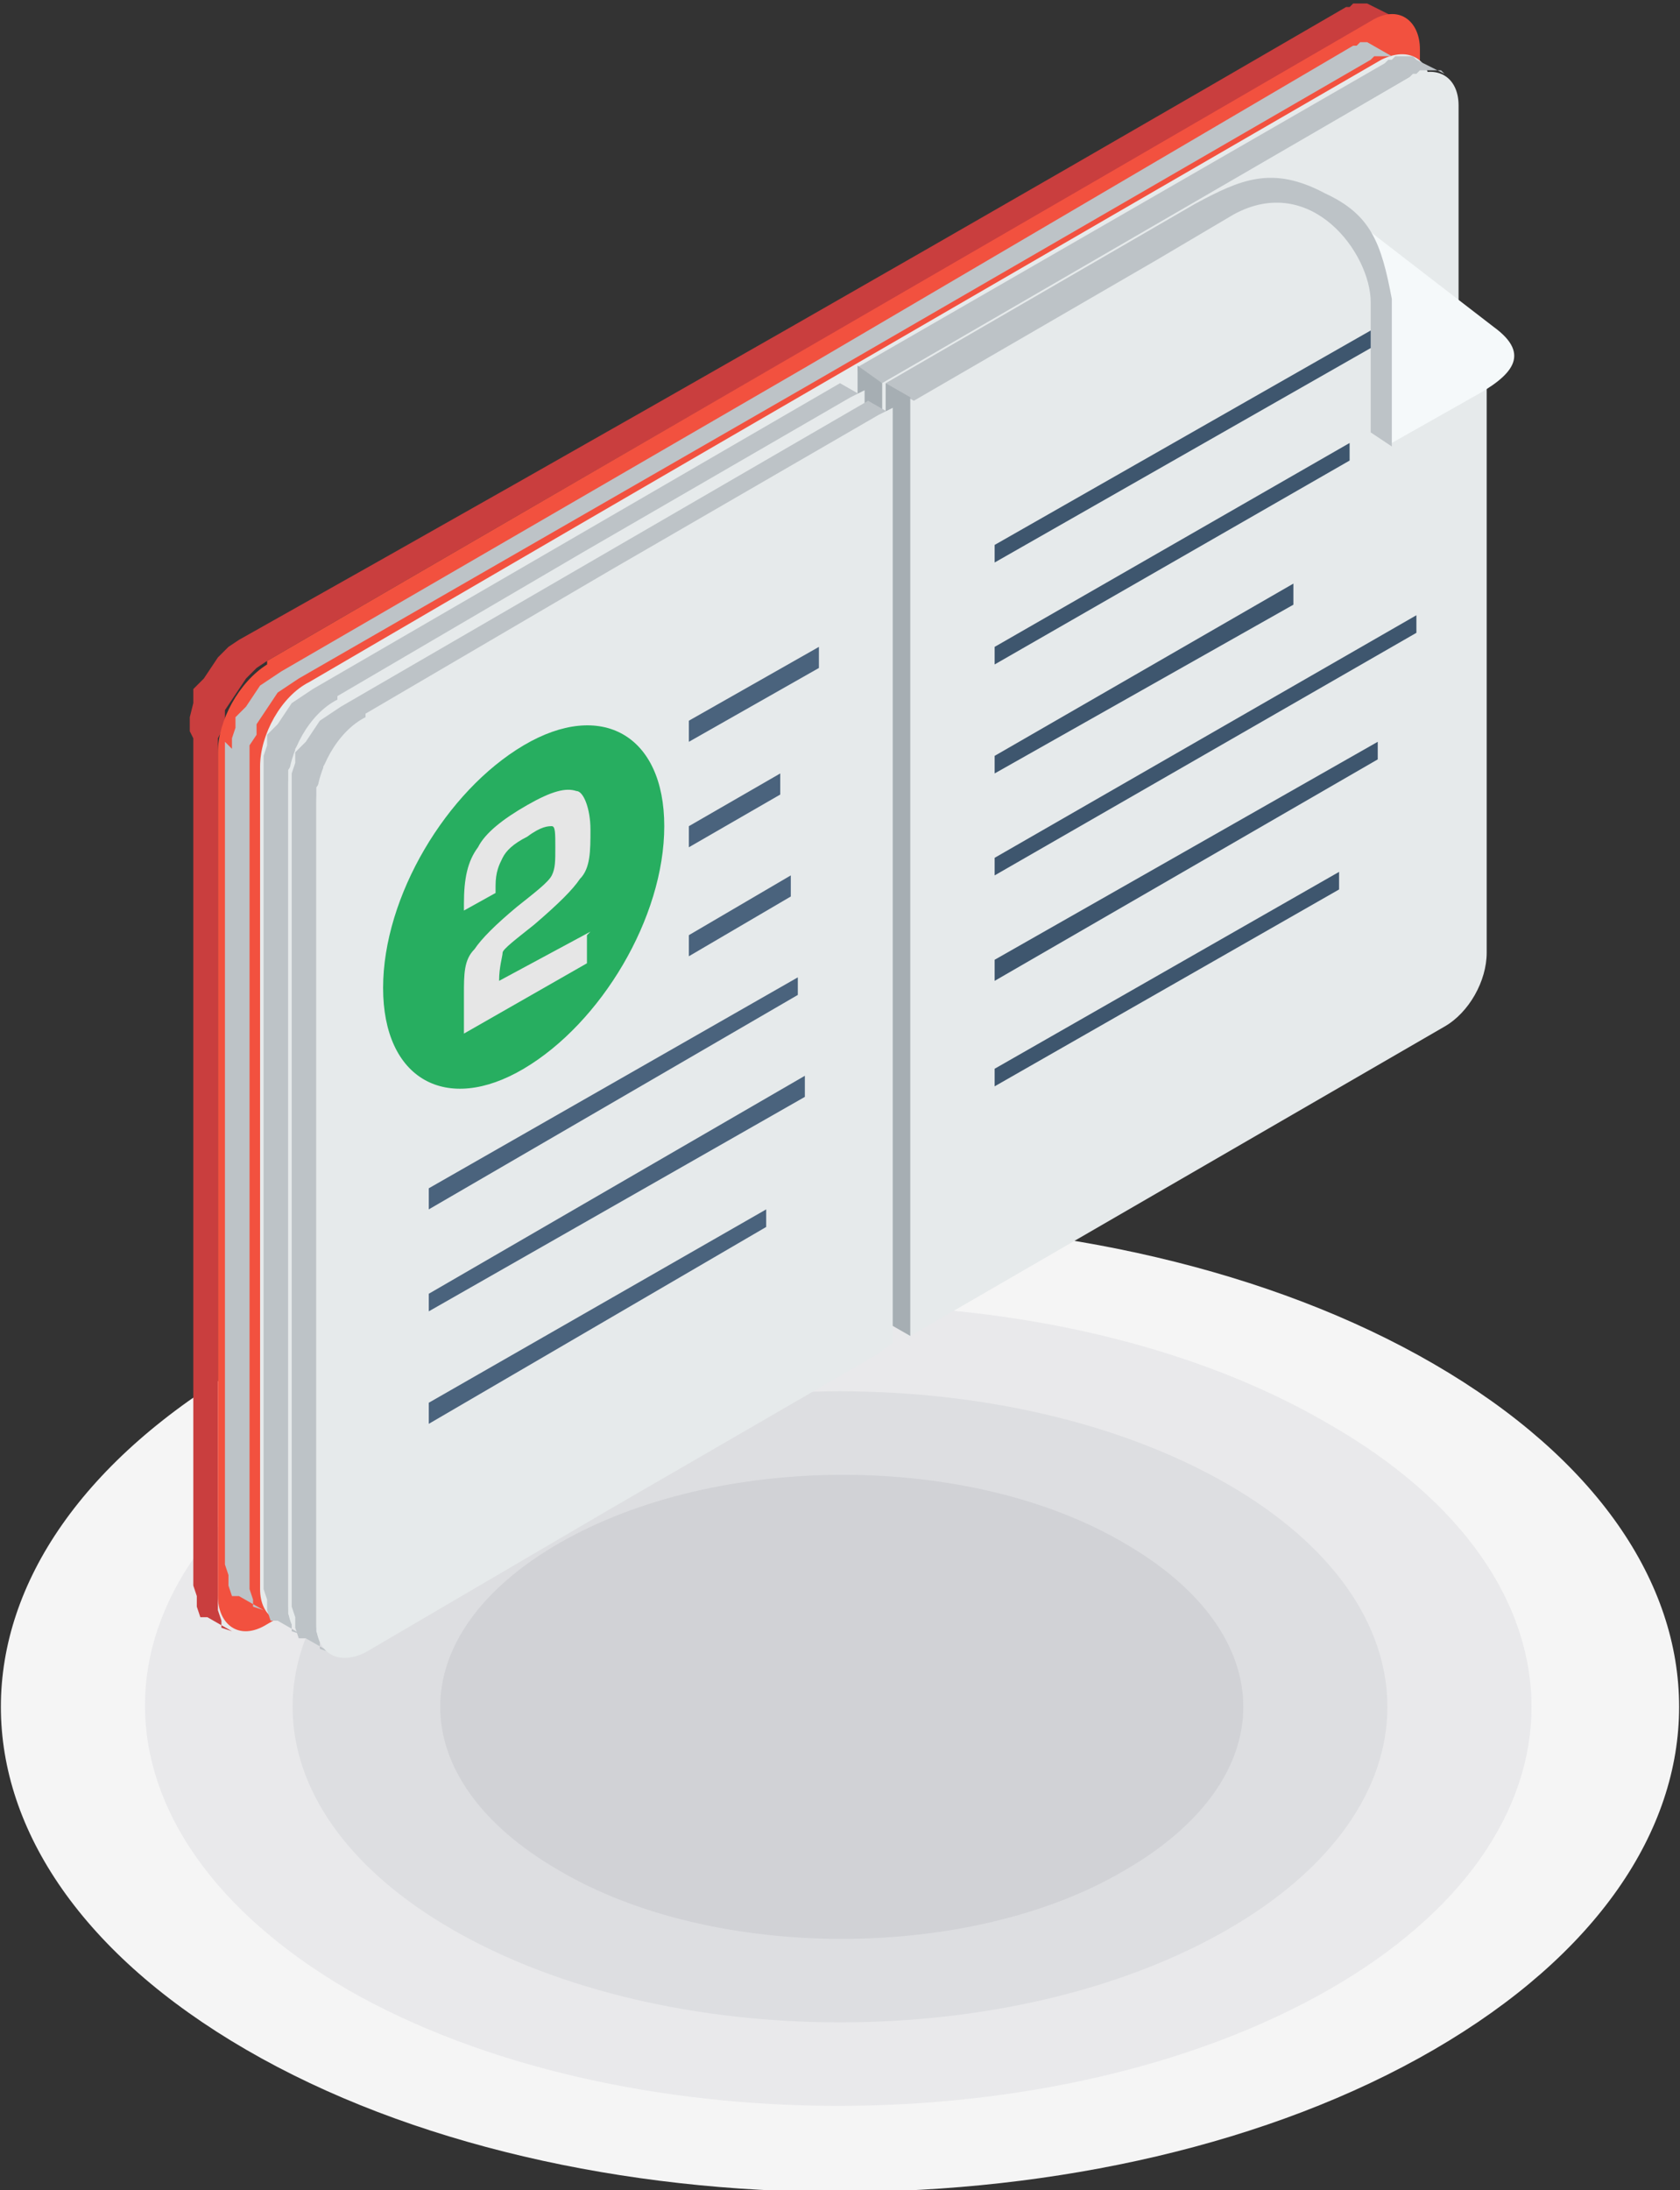 <?xml version="1.0" encoding="UTF-8"?><svg id="_レイヤー_2" xmlns="http://www.w3.org/2000/svg" viewBox="0 0 4.78 6.23"><rect x="0" y="0" width="4.78" height="6.23" fill="#333333" stroke="none"/><defs><style>.cls-1{fill:#3e566e;}.cls-1,.cls-2,.cls-3,.cls-4,.cls-5,.cls-6,.cls-7,.cls-8,.cls-9,.cls-10,.cls-11,.cls-12,.cls-13,.cls-14{fill-rule:evenodd;stroke-width:0px;}.cls-2{fill:#27ae60;}.cls-3{fill:#4a637d;}.cls-4{fill:#bdc3c7;}.cls-5{fill:#a6aeb3;}.cls-6{fill:#c93e3e;}.cls-7{fill:#d1d2d6;}.cls-8{fill:#dddee1;}.cls-9{fill:#e6eaeb;}.cls-10{fill:#e6e6e6;}.cls-11{fill:#e9e9eb;}.cls-12{fill:#f5f5f5;}.cls-13{fill:#f5f9fa;}.cls-14{fill:#f2513f;}</style></defs><g id="_1"><path class="cls-12" d="M4.08,3.88c.93.54.93,1.41,0,1.95-.93.54-2.45.54-3.38,0-.93-.54-.93-1.41,0-1.95.93-.54,2.45-.54,3.38,0Z"/><path class="cls-11" d="M3.78,4.05c.77.44.77,1.17,0,1.61-.77.44-2.02.44-2.79,0-.77-.45-.77-1.17,0-1.61.77-.45,2.02-.45,2.79,0Z"/><path class="cls-8" d="M3.49,4.22c.61.35.61.92,0,1.27-.61.35-1.59.35-2.2,0-.61-.35-.61-.92,0-1.27.61-.35,1.59-.35,2.2,0Z"/><path class="cls-7" d="M3.2,4.39c.45.26.45.67,0,.93-.44.26-1.17.26-1.61,0-.45-.26-.45-.67,0-.93.45-.26,1.17-.26,1.61,0Z"/><path class="cls-6" d="M.54,2.08v-.04s.01-.04.01-.04v-.04s.03-.03.03-.03l.02-.03.02-.03.03-.03.03-.02C1.73,1.23,2.78.63,3.83.02h.01s.01-.01.01-.01h.01s.01,0,.01,0h.01s0,0,0,0h0s0,0,0,0h0s0,0,0,0h0s.01,0,.01,0l.08.04h-.01s0,0,0,0h0s0,0,0,0h0s0,0,0,0h0s0,0,0,0h-.01s-.01,0-.01,0h-.01s-.01.01-.01.01C2.85.67,1.81,1.27.76,1.88l-.03.02-.03.03-.02.03-.02.03-.02.03v.04s-.02.04-.02.04v.04c0,.8,0,1.61,0,2.41v.03s.01.03.01.03v.02s.03.01.03.01l-.07-.04h-.02s-.01-.03-.01-.03v-.03s-.01-.03-.01-.03c0-.8,0-1.61,0-2.41Z"/><path class="cls-14" d="M.76,1.88C1.81,1.27,2.85.67,3.9.06c.08-.05.14,0,.14.08v.55s0,0,0,0v.65s0,.65,0,.65h0s0,.56,0,.56c0,.09-.06.2-.14.25-.81.47-1.61.93-2.42,1.4l-.72.42c-.08.05-.14,0-.14-.08v-.55h0s0-.65,0-.65v-.65s0,0,0,0v-.55c0-.09.06-.2.14-.25Z"/><path class="cls-9" d="M3.93,2.84c-1.02.59-2.04,1.17-3.05,1.76-.08.04-.14,0-.14-.08v-.54s0,0,0,0v-.63s0-.63,0-.63h0s0-.54,0-.54c0-.09.06-.2.14-.24C1.89,1.35,2.91.76,3.93.17c.08-.04.14,0,.14.08v.54s0,0,0,0v.63s0,.63,0,.63h0s0,.54,0,.54c0,.09-.06.2-.14.24Z"/><path class="cls-4" d="M.66,2.13v-.03s.01-.03.01-.03v-.03s.03-.03.03-.03l.02-.03.02-.03.03-.02.03-.02,1.5-.87h0S3.85.13,3.85.13h.01s.01-.01.01-.01h.01s0,0,0,0h0s0,0,0,0h0s0,0,0,0h0s0,0,0,0h0s.01,0,.01,0l.07.04h-.01s0,0,0,0h0s0,0,0,0h0s0,0,0,0h0s-.01,0-.01,0h-.01s-.01,0-.01,0h-.01s-.01.01-.01.01l-1.59.92h0s-1.46.84-1.46.84l-.03.02-.03.02-.02.03-.02.03-.02.03v.03s-.02.03-.02.03v.03c0,.78,0,1.56,0,2.34v.03s.01.03.01.03v.02s.03.01.03.01l-.07-.04h-.02s-.01-.03-.01-.03v-.03s-.01-.03-.01-.03c0-.78,0-1.56,0-2.34Z"/><polygon class="cls-4" points="2.43 1.05 3.94 .18 3.95 .17 3.96 .17 3.97 .16 3.98 .16 3.99 .16 4 .16 4.01 .16 4.02 .16 4.02 .16 4.02 .16 4.02 .16 4.03 .17 4.11 .21 4.1 .2 4.09 .2 4.09 .2 4.09 .2 4.08 .2 4.07 .2 4.06 .2 4.05 .2 4.04 .2 4.03 .21 4.02 .21 4.01 .22 2.51 1.09 2.43 1.05"/><path class="cls-9" d="M4.01,2.88l-.7.41-.8.46V1.09l.8-.46.7-.41c.08-.04.14,0,.14.08v.54s0,0,0,0v.63s0,.63,0,.63h0s0,.54,0,.54c0,.09-.06.2-.14.24Z"/><polygon class="cls-9" points="2.39 3.74 2.39 3.07 2.39 1.07 2.44 1.04 2.44 3.71 2.39 3.74"/><polygon class="cls-5" points="2.51 3.75 2.51 3.08 2.51 1.09 2.44 1.04 2.44 3.71 2.51 3.75"/><path class="cls-4" d="M.75,2.18v-.03s.01-.03.01-.03v-.03s.03-.03.03-.03l.02-.03.02-.03.03-.02.03-.02,1.5-.87.07.04-1.5.87-.03.02-.03.02-.02.03-.02.03-.02.03v.03s-.02.03-.02.03v.03c0,.78,0,1.56,0,2.34v.03s.01.03.01.03v.02s.03.01.03.01l-.07-.04h-.02s-.01-.03-.01-.03v-.03s-.01-.03-.01-.03c0-.78,0-1.56,0-2.34Z"/><path class="cls-9" d="M.96,1.98l.7-.41.76-.44.04-.02v2.66s-.03.02-.04.03l-.76.44-.7.41c-.08.04-.14,0-.14-.08v-.54s0,0,0,0v-.63s0-.63,0-.63h0s0-.54,0-.54c0-.09.06-.2.14-.24Z"/><path class="cls-9" d="M2.59,3.8l1.52-.88c.07-.04.12-.13.12-.21V.94s-.45-.35-.45-.35l-.2-.05-.24.08-.76.46v2.72Z"/><path class="cls-13" d="M3.96,1.26l.23-.13c.11-.06.17-.12.06-.2l-.48-.37.19.29v.42Z"/><path class="cls-4" d="M2.52,1.09l.88-.51c.13-.07.22-.11.37-.03.13.06.16.14.19.3v.42l-.06-.04v-.37c0-.14-.17-.37-.39-.25l-.22.13-.69.4-.07-.04Z"/><polygon class="cls-5" points="2.59 3.8 2.59 3.13 2.59 1.13 2.52 1.09 2.52 3.76 2.59 3.8"/><path class="cls-4" d="M.83,2.23v-.03s.01-.03.01-.03v-.03s.03-.03.03-.03l.02-.03.02-.03.03-.02.03-.02,1.5-.87.07.04-1.5.87-.03.02-.03.02-.02.03-.02.03-.02.03v.03s-.02.03-.02.03v.03c0,.78,0,1.56,0,2.34v.03s.01.03.01.03v.02s.03.01.03.01l-.07-.04h-.02s-.01-.03-.01-.03v-.03s-.01-.03-.01-.03c0-.78,0-1.56,0-2.34Z"/><path class="cls-9" d="M1.04,2.03l.7-.41.76-.44.04-.02v2.66s-.03.02-.04.03l-.76.44-.7.41c-.08.04-.14,0-.14-.08v-.54s0,0,0,0v-.63s0-.63,0-.63h0s0-.54,0-.54c0-.09.06-.2.14-.24Z"/><polygon class="cls-1" points="2.83 1.55 3.9 .94 3.9 .99 2.83 1.6 2.83 1.55"/><polygon class="cls-1" points="2.83 1.84 3.84 1.26 3.84 1.31 2.83 1.89 2.83 1.84"/><polygon class="cls-1" points="2.83 2.15 3.68 1.66 3.68 1.72 2.83 2.2 2.83 2.15"/><polygon class="cls-1" points="2.83 2.44 4.03 1.75 4.03 1.8 2.83 2.49 2.83 2.44"/><polygon class="cls-1" points="2.83 2.73 3.92 2.11 3.92 2.16 2.83 2.79 2.83 2.73"/><polygon class="cls-1" points="2.83 3.04 3.81 2.48 3.81 2.53 2.83 3.09 2.83 3.04"/><polygon class="cls-3" points="1.22 3.38 2.27 2.78 2.27 2.83 1.22 3.44 1.22 3.38"/><polygon class="cls-3" points="1.22 3.68 2.29 3.06 2.29 3.12 1.22 3.73 1.22 3.68"/><polygon class="cls-3" points="1.22 3.99 2.18 3.44 2.18 3.49 1.22 4.05 1.22 3.99"/><polygon class="cls-3" points="1.96 2.35 2.22 2.2 2.22 2.26 1.96 2.41 1.96 2.35"/><polygon class="cls-3" points="1.96 2.66 2.25 2.49 2.25 2.55 1.96 2.72 1.96 2.66"/><polygon class="cls-3" points="1.96 2.05 2.33 1.84 2.33 1.9 1.96 2.11 1.96 2.05"/><path class="cls-2" d="M1.49,3.04c.22-.13.4-.43.4-.69s-.18-.36-.4-.23c-.22.13-.4.43-.4.69s.18.36.4.23Z"/><path class="cls-10" d="M1.67,2.66v.08l-.35.2v-.11c0-.06,0-.1.03-.13.02-.03.06-.07.12-.12.05-.04.09-.07.1-.09.01-.02.01-.04.01-.08s0-.06-.01-.06c-.01,0-.03,0-.07.03-.04.02-.06.04-.07.06-.01.02-.02.04-.02.08v.02s-.09.05-.09.05v-.02c0-.07.01-.12.04-.16.02-.04.07-.08.14-.12.07-.04.11-.05.14-.04.02,0,.04.05.04.11,0,.06,0,.11-.03.14-.02.03-.06.07-.13.13-.05.04-.09.07-.09.08,0,.01-.01.04-.01.08h0s.26-.14.26-.14Z"/></g></svg>